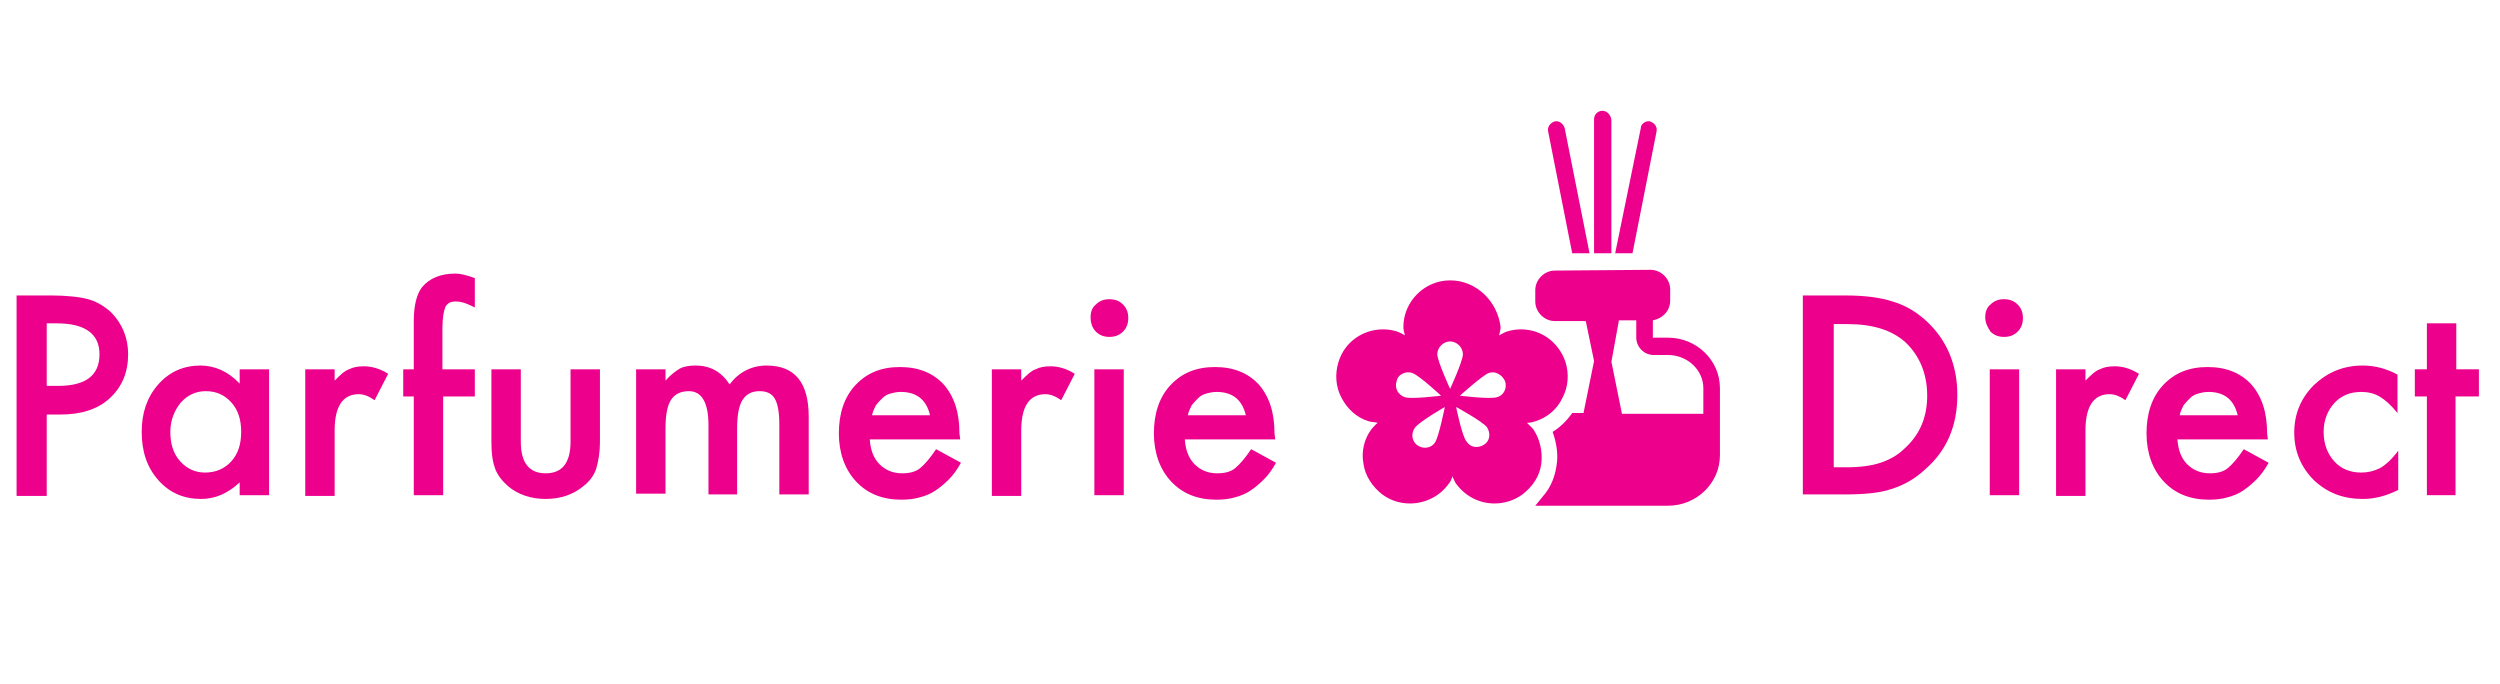 <svg xmlns="http://www.w3.org/2000/svg" xmlns:xlink="http://www.w3.org/1999/xlink" id="Layer_1" x="0px" y="0px" viewBox="0 0 331.7 90.7" style="enable-background:new 0 0 331.7 90.7;" xml:space="preserve"><style type="text/css">	.st0{fill:#EC008C;}</style><g>	<g>		<path class="st0" d="M6.2,55v10.8h-4V39.2h4.5c2.2,0,3.9,0.2,5,0.5c1.1,0.3,2.1,0.9,3,1.7c1.5,1.5,2.3,3.4,2.3,5.6   c0,2.4-0.8,4.3-2.4,5.8S10.8,55,8,55H6.2z M6.2,51.2h1.5c3.7,0,5.5-1.4,5.5-4.2c0-2.7-1.9-4.1-5.7-4.1H6.2V51.2z"></path>		<path class="st0" d="M31.8,49h3.9v16.7h-3.9V64c-1.6,1.5-3.3,2.2-5.1,2.2c-2.3,0-4.2-0.8-5.7-2.5c-1.5-1.7-2.2-3.8-2.2-6.4   c0-2.5,0.7-4.6,2.2-6.3c1.5-1.7,3.4-2.5,5.6-2.5c1.9,0,3.7,0.8,5.2,2.4V49z M22.6,57.3c0,1.6,0.4,2.9,1.3,3.9c0.9,1,2,1.5,3.3,1.5   c1.4,0,2.6-0.5,3.5-1.5c0.9-1,1.3-2.3,1.3-3.9s-0.4-2.9-1.3-3.9c-0.9-1-2-1.5-3.4-1.5c-1.3,0-2.4,0.5-3.3,1.5   C23.1,54.5,22.6,55.8,22.6,57.3z"></path>		<path class="st0" d="M40.5,49h3.9v1.5c0.7-0.7,1.3-1.3,1.9-1.5c0.6-0.3,1.2-0.4,2-0.4c1,0,2.1,0.3,3.2,1l-1.8,3.5   c-0.7-0.5-1.4-0.8-2.1-0.8c-2.1,0-3.2,1.6-3.2,4.8v8.7h-3.9V49z"></path>		<path class="st0" d="M58.8,52.6v13.1h-3.9V52.6h-1.4V49h1.4v-6.4c0-2.1,0.4-3.6,1.1-4.5c1-1.2,2.5-1.8,4.4-1.8   c0.7,0,1.5,0.2,2.6,0.6v3.9l-0.4-0.2c-0.8-0.4-1.5-0.6-2.1-0.6c-0.7,0-1.1,0.2-1.4,0.7c-0.2,0.5-0.4,1.4-0.4,2.8V49H63v3.6H58.8z"></path>		<path class="st0" d="M69.1,49v9.6c0,2.8,1.1,4.2,3.3,4.2c2.2,0,3.3-1.4,3.3-4.2V49h3.9v9.7c0,1.3-0.2,2.5-0.5,3.5   c-0.3,0.9-0.9,1.7-1.7,2.3c-1.3,1.1-3,1.7-5,1.7c-2,0-3.7-0.6-5-1.7c-0.8-0.7-1.4-1.5-1.7-2.3c-0.3-0.8-0.5-1.9-0.5-3.5V49H69.1z"></path>		<path class="st0" d="M84.4,49h3.9v1.5c0.7-0.8,1.4-1.3,1.9-1.6c0.6-0.3,1.3-0.4,2.1-0.4c1.9,0,3.4,0.8,4.5,2.5   c1.2-1.6,2.9-2.5,4.9-2.5c3.8,0,5.6,2.3,5.6,6.8v10.3h-3.9v-9.3c0-1.6-0.2-2.7-0.6-3.4c-0.4-0.7-1.1-1-2-1c-1.1,0-1.8,0.4-2.3,1.2   s-0.7,2.1-0.7,3.9v8.6H94v-9.2c0-3-0.9-4.5-2.6-4.5c-1.1,0-1.9,0.4-2.4,1.2c-0.5,0.8-0.7,2.1-0.7,3.8v8.6h-3.9V49z"></path>		<path class="st0" d="M127.4,58.3h-12c0.1,1.4,0.5,2.5,1.3,3.3c0.8,0.8,1.8,1.2,3,1.2c1,0,1.8-0.2,2.4-0.7c0.6-0.5,1.3-1.3,2.1-2.5   l3.3,1.8c-0.5,0.9-1,1.6-1.6,2.2c-0.6,0.6-1.2,1.1-1.8,1.5c-0.6,0.4-1.3,0.7-2.1,0.9c-0.7,0.2-1.5,0.3-2.4,0.3   c-2.5,0-4.5-0.8-6-2.4c-1.5-1.6-2.3-3.8-2.3-6.4c0-2.6,0.7-4.8,2.2-6.4c1.5-1.6,3.4-2.4,5.9-2.4c2.5,0,4.4,0.8,5.8,2.3   c1.4,1.6,2.1,3.7,2.1,6.5L127.4,58.3z M123.4,55.1c-0.5-2.1-1.8-3.1-3.9-3.1c-0.5,0-0.9,0.1-1.3,0.2c-0.4,0.1-0.8,0.3-1.1,0.6   c-0.3,0.3-0.6,0.6-0.9,1c-0.2,0.4-0.4,0.8-0.5,1.3H123.4z"></path>		<path class="st0" d="M131.6,49h3.9v1.5c0.7-0.7,1.3-1.3,1.9-1.5c0.6-0.3,1.2-0.4,2-0.4c1,0,2.1,0.3,3.2,1l-1.8,3.5   c-0.7-0.5-1.4-0.8-2.1-0.8c-2.1,0-3.2,1.6-3.2,4.8v8.7h-3.9V49z"></path>		<path class="st0" d="M144.7,42.1c0-0.7,0.2-1.3,0.7-1.7c0.5-0.5,1.1-0.7,1.8-0.7c0.7,0,1.3,0.2,1.8,0.7c0.5,0.5,0.7,1.1,0.7,1.8   c0,0.7-0.2,1.3-0.7,1.8c-0.5,0.5-1.1,0.7-1.8,0.7s-1.3-0.2-1.8-0.7S144.7,42.8,144.7,42.1z M149.1,49v16.7h-3.9V49H149.1z"></path>		<path class="st0" d="M169.2,58.3h-12c0.1,1.4,0.5,2.5,1.3,3.3c0.8,0.8,1.8,1.2,3,1.2c1,0,1.8-0.2,2.4-0.7c0.6-0.5,1.3-1.3,2.1-2.5   l3.3,1.8c-0.5,0.9-1,1.6-1.6,2.2c-0.6,0.6-1.2,1.1-1.8,1.5c-0.6,0.4-1.3,0.7-2.1,0.9c-0.7,0.2-1.5,0.3-2.4,0.3   c-2.5,0-4.5-0.8-6-2.4c-1.5-1.6-2.3-3.8-2.3-6.4c0-2.6,0.7-4.8,2.2-6.4c1.5-1.6,3.4-2.4,5.9-2.4c2.5,0,4.4,0.8,5.8,2.3   c1.4,1.6,2.1,3.7,2.1,6.5L169.2,58.3z M165.3,55.1c-0.5-2.1-1.8-3.1-3.9-3.1c-0.5,0-0.9,0.1-1.3,0.2c-0.4,0.1-0.8,0.3-1.1,0.6   c-0.3,0.3-0.6,0.6-0.9,1c-0.2,0.4-0.4,0.8-0.5,1.3H165.3z"></path>		<path class="st0" d="M239.2,65.7V39.2h5.6c2.7,0,4.8,0.3,6.3,0.8c1.7,0.5,3.2,1.4,4.5,2.6c2.7,2.5,4.1,5.8,4.1,9.8   c0,4.1-1.4,7.4-4.3,9.9c-1.4,1.3-2.9,2.1-4.5,2.6c-1.5,0.5-3.5,0.7-6.2,0.7H239.2z M243.2,62h1.8c1.8,0,3.3-0.2,4.5-0.6   c1.2-0.4,2.3-1,3.2-1.9c2-1.8,3-4.1,3-7c0-2.9-1-5.3-2.9-7.1c-1.8-1.6-4.3-2.4-7.7-2.4h-1.8V62z"></path>		<path class="st0" d="M263.4,42.1c0-0.7,0.2-1.3,0.7-1.7c0.5-0.5,1.1-0.7,1.8-0.7c0.7,0,1.3,0.2,1.8,0.7c0.5,0.5,0.7,1.1,0.7,1.8   c0,0.7-0.2,1.3-0.7,1.8c-0.5,0.5-1.1,0.7-1.8,0.7c-0.7,0-1.3-0.2-1.8-0.7C263.7,43.4,263.4,42.8,263.4,42.1z M267.9,49v16.7H264   V49H267.9z"></path>		<path class="st0" d="M272.8,49h3.9v1.5c0.7-0.7,1.3-1.3,1.9-1.5c0.6-0.3,1.2-0.4,2-0.4c1,0,2.1,0.3,3.2,1l-1.8,3.5   c-0.7-0.5-1.4-0.8-2.1-0.8c-2.1,0-3.2,1.6-3.2,4.8v8.7h-3.9V49z"></path>		<path class="st0" d="M300.9,58.3h-12c0.1,1.4,0.5,2.5,1.3,3.3c0.8,0.8,1.8,1.2,3,1.2c1,0,1.8-0.2,2.4-0.7c0.6-0.5,1.3-1.3,2.1-2.5   l3.3,1.8c-0.5,0.9-1,1.6-1.6,2.2c-0.6,0.6-1.2,1.1-1.8,1.5s-1.3,0.7-2.1,0.9c-0.7,0.2-1.5,0.3-2.4,0.3c-2.5,0-4.5-0.8-6-2.4   c-1.5-1.6-2.3-3.8-2.3-6.4c0-2.6,0.7-4.8,2.2-6.4c1.5-1.6,3.4-2.4,5.9-2.4c2.5,0,4.4,0.8,5.8,2.3c1.4,1.6,2.1,3.7,2.1,6.5   L300.9,58.3z M296.9,55.1c-0.5-2.1-1.8-3.1-3.9-3.1c-0.5,0-0.9,0.1-1.3,0.2c-0.4,0.1-0.8,0.3-1.1,0.6c-0.3,0.3-0.6,0.6-0.9,1   c-0.2,0.4-0.4,0.8-0.5,1.3H296.9z"></path>		<path class="st0" d="M318.1,49.7v5.1c-0.9-1.1-1.7-1.8-2.4-2.2c-0.7-0.4-1.5-0.6-2.4-0.6c-1.5,0-2.7,0.5-3.6,1.5s-1.4,2.3-1.4,3.8   c0,1.6,0.5,2.9,1.4,3.9c0.9,1,2.1,1.5,3.6,1.5c0.9,0,1.7-0.2,2.5-0.6c0.7-0.4,1.5-1.1,2.4-2.3V65c-1.6,0.8-3.1,1.2-4.7,1.2   c-2.6,0-4.7-0.8-6.5-2.5c-1.7-1.7-2.6-3.8-2.6-6.3s0.9-4.6,2.6-6.3c1.8-1.7,3.9-2.6,6.5-2.6C315.1,48.5,316.6,48.9,318.1,49.7z"></path>		<path class="st0" d="M325.8,52.6v13.1H322V52.6h-1.6V49h1.6v-6.1h3.9V49h3v3.6H325.8z"></path>	</g>	<path class="st0" d="M212.6,14.7c-0.6,0-1.1,0.5-1.1,1.1v17.8h2.3V15.9C213.7,15.2,213.2,14.7,212.6,14.7z M206.3,16.1  c-0.6,0.2-1,0.7-0.9,1.3l3.2,16.2h2.3L207.6,17C207.4,16.4,206.9,16,206.3,16.1z M218.9,16.1c-0.5-0.1-1.2,0.3-1.2,0.9l-3.4,16.6  h2.3l3.2-16.2C219.9,16.8,219.5,16.3,218.9,16.1z M206.3,35.9c-1.4,0-2.6,1.2-2.6,2.6V40c0,1.4,1.2,2.6,2.6,2.6h4.1l1.1,5.3  l-1.4,6.9h-1.5c-0.7,1-1.6,1.9-2.6,2.5c0.5,1.4,0.8,3,0.5,4.6c-0.2,1.3-0.7,2.6-1.5,3.6c-0.4,0.5-0.9,1.1-1.3,1.6  c0.1,0,0.2,0,0.2,0h17.4c3.8,0,6.9-3,6.9-6.7v-8.9c0-3.7-3.1-6.7-6.9-6.7h-2v-2.3c1.2-0.2,2.3-1.2,2.3-2.6v-1.5  c0-1.4-1.2-2.6-2.6-2.6L206.3,35.9L206.3,35.9z M192.4,37.2c-3.4,0-6.2,2.8-6.2,6.2c0,0.3,0.1,0.7,0.2,1.1c-0.3-0.2-0.7-0.4-1-0.5  c-0.6-0.2-1.2-0.3-1.9-0.3c-2.7,0-5.1,1.7-5.9,4.3c-0.5,1.6-0.4,3.3,0.4,4.8c0.8,1.5,2,2.6,3.6,3.1c0.4,0.1,0.8,0.1,1.2,0.2  c-0.3,0.2-0.5,0.5-0.8,0.8c-1,1.3-1.4,3-1.1,4.6c0.2,1.6,1.2,3.1,2.5,4.1c1.1,0.8,2.3,1.2,3.7,1.2c1.9,0,3.9-0.9,5.1-2.6  c0.2-0.2,0.4-0.6,0.5-1c0.2,0.4,0.3,0.7,0.5,1c1.2,1.6,3,2.6,5.1,2.6c1.3,0,2.6-0.4,3.7-1.2c1.3-1,2.3-2.4,2.5-4.1  c0.2-1.6-0.2-3.3-1.1-4.6c-0.2-0.2-0.5-0.5-0.8-0.8c0.4,0,0.8-0.1,1.1-0.2c1.6-0.5,2.9-1.6,3.6-3.1c0.8-1.5,0.9-3.2,0.4-4.8  c-0.9-2.6-3.2-4.3-5.9-4.3c-0.6,0-1.3,0.1-1.9,0.3c-0.3,0.1-0.6,0.3-1,0.5c0.1-0.4,0.2-0.8,0.2-1.1C198.7,40,195.9,37.2,192.4,37.2  z M214.8,42.5h2.3v2.3c0,1.2,1,2.3,2.3,2.3h1.9c2.6,0,4.7,2,4.7,4.4v3.4h-10.8l-1.4-6.9L214.8,42.5z M192.4,45.3  c0.9,0,1.7,0.8,1.7,1.7s-1.7,4.6-1.7,4.6s-1.7-3.7-1.7-4.6C190.7,46.1,191.5,45.3,192.4,45.3z M186.7,49.4c0.2,0,0.5,0,0.7,0.1  c0.9,0.3,3.8,3,3.8,3s-4,0.5-4.8,0.2c-0.9-0.3-1.4-1.2-1.1-2.1C185.4,49.9,186,49.5,186.7,49.4z M198.2,49.4  c0.6,0.1,1.2,0.5,1.5,1.2c0.3,0.9-0.2,1.9-1.1,2.1c-0.9,0.3-4.9-0.2-4.9-0.2s3-2.7,3.8-3C197.8,49.4,198,49.4,198.2,49.4z   M191.7,54c0,0-0.8,4-1.3,4.7c-0.5,0.8-1.6,0.9-2.3,0.4c-0.8-0.5-0.9-1.6-0.4-2.3C188.2,56,191.7,54,191.7,54z M193.2,54  c0,0,3.5,1.9,4.1,2.7c0.5,0.8,0.4,1.8-0.4,2.3c-0.8,0.5-1.8,0.4-2.3-0.4C194,58,193.2,54,193.2,54z"></path></g></svg>